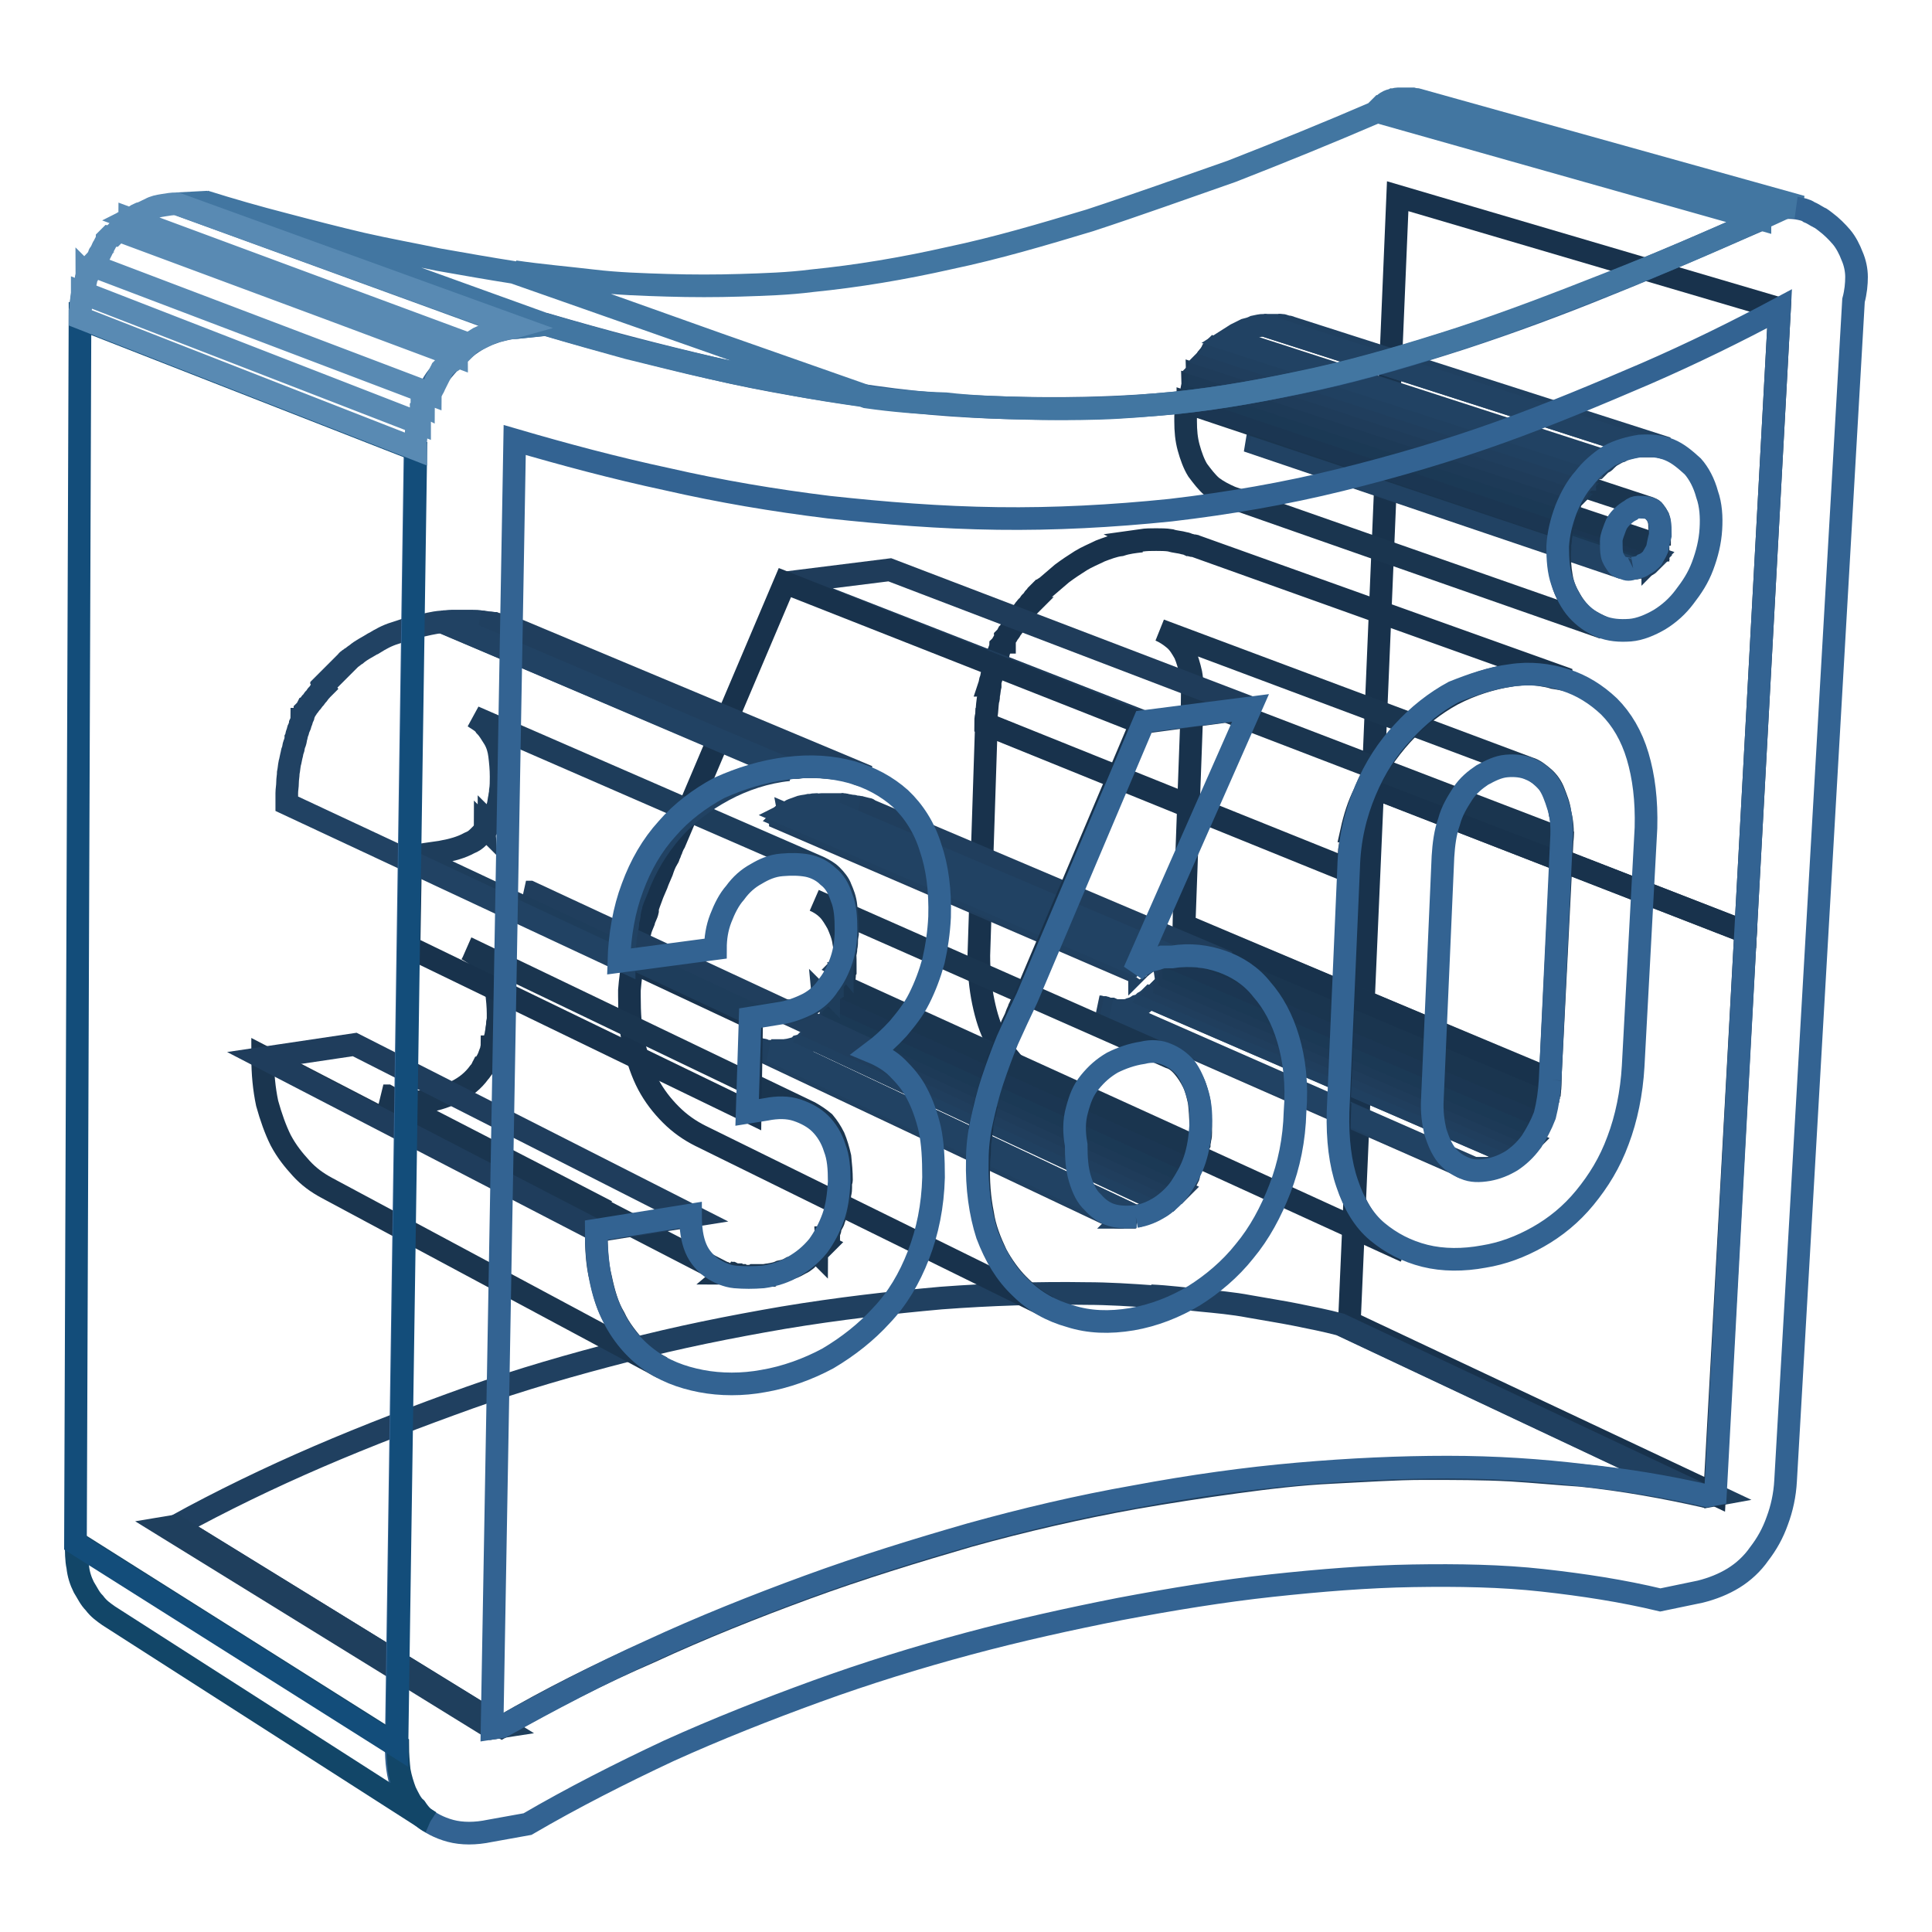 <?xml version="1.0" encoding="utf-8"?>
<!-- Svg Vector Icons : http://www.onlinewebfonts.com/icon -->
<!DOCTYPE svg PUBLIC "-//W3C//DTD SVG 1.1//EN" "http://www.w3.org/Graphics/SVG/1.1/DTD/svg11.dtd">
<svg version="1.1" xmlns="http://www.w3.org/2000/svg" xmlns:xlink="http://www.w3.org/1999/xlink" x="0px" y="0px" viewBox="0 0 256 256" enable-background="new 0 0 256 256" xml:space="preserve">
<g> <path stroke-width="3" fill-opacity="0" stroke="#1f3f5d"  d="M226.1,198.3l-48.4-22.8l1.1-0.2l48.4,22.8L226.1,198.3z"/> <path stroke-width="3" fill-opacity="0" stroke="#18324c"  d="M227.2,198l-48.4-22.8l3.1-70.9l49.4,19.2L227.2,198z"/> <path stroke-width="3" fill-opacity="0" stroke="#203e5d"  d="M193.7,154.5l-48-21.1c0,0,0.1,0,0.1,0.1h0.4l48,21.2h-0.2C193.9,154.7,193.8,154.7,193.7,154.5 C193.8,154.5,193.7,154.5,193.7,154.5"/> <path stroke-width="3" fill-opacity="0" stroke="#204060"  d="M194.3,154.7l-48-21.2c0.1,0,0.2,0,0.2,0.1c0.1,0,0.2,0,0.2,0.1h0.6l48,21.1h-0.7 C194.5,154.8,194.4,154.8,194.3,154.7C194.5,154.8,194.4,154.7,194.3,154.7"/> <path stroke-width="3" fill-opacity="0" stroke="#214263"  d="M195.5,155l-48-21.1h1.4c0.4,0,0.7-0.1,0.9-0.2c0.4-0.1,0.6-0.2,0.9-0.4c0.4-0.1,0.6-0.2,0.9-0.5 c0.2-0.1,0.6-0.4,0.8-0.6l48.3,20.9c-0.2,0.2-0.6,0.5-0.8,0.6c-0.4,0.2-0.6,0.4-0.9,0.5c-0.4,0.1-0.6,0.2-0.9,0.4 c-0.4,0.1-0.7,0.2-1.1,0.2h-1.2C195.7,155,195.6,155,195.5,155"/> <path stroke-width="3" fill-opacity="0" stroke="#204060"  d="M200.9,153.2l-48.3-20.9l0.2-0.2l0.2-0.2l0.2-0.2l0.2-0.2l48.3,20.9l-0.2,0.2l-0.2,0.2l-0.2,0.2 L200.9,153.2"/> <path stroke-width="3" fill-opacity="0" stroke="#203e5d"  d="M201.9,152.2l-48.3-20.9l0.2-0.2l0.2-0.2l0.2-0.2c0-0.1,0.1-0.1,0.1-0.2l48.4,20.8l-0.2,0.2l-0.2,0.2 l-0.2,0.2C202,152,202,152.2,201.9,152.2"/> <path stroke-width="3" fill-opacity="0" stroke="#1f3c5a"  d="M202.7,151.4l-48.4-20.8c0-0.1,0.1-0.1,0.1-0.2c0-0.1,0.1-0.1,0.1-0.2s0.1-0.1,0.1-0.2s0.1-0.1,0.1-0.2 l48.4,20.8c0,0.1-0.1,0.1-0.1,0.2c0,0.1-0.1,0.1-0.1,0.2c0,0.1-0.1,0.1-0.1,0.2C202.8,151.2,202.7,151.3,202.7,151.4"/> <path stroke-width="3" fill-opacity="0" stroke="#1d3a57"  d="M203.3,150.5L155,129.6c0-0.1,0.1-0.1,0.1-0.2s0.1-0.1,0.1-0.2c0-0.1,0.1-0.1,0.1-0.2 c0-0.1,0.1-0.1,0.1-0.2l48.4,20.7c0,0.1-0.1,0.2-0.1,0.2l-0.1,0.2c0,0.1-0.1,0.2-0.1,0.2C203.4,150.2,203.4,150.3,203.3,150.5"/> <path stroke-width="3" fill-opacity="0" stroke="#1b3955"  d="M203.9,149.4l-48.4-20.7c0-0.1,0.1-0.2,0.1-0.4s0.1-0.2,0.1-0.4c0-0.1,0.1-0.2,0.1-0.4s0.1-0.2,0.1-0.4 l48.4,20.7c0,0.1-0.1,0.2-0.1,0.4c0,0.1-0.1,0.2-0.1,0.4c0,0.1-0.1,0.2-0.1,0.4S204,149.3,203.9,149.4"/> <path stroke-width="3" fill-opacity="0" stroke="#1b3652"  d="M204.5,148l-48.4-20.7c0-0.1,0.1-0.2,0.1-0.5c0-0.1,0.1-0.2,0.1-0.5c0-0.1,0.1-0.4,0.1-0.5s0.1-0.4,0.1-0.5 l48.5,20.6c0,0.1-0.1,0.4-0.1,0.5c0,0.1-0.1,0.4-0.1,0.5c0,0.1-0.1,0.4-0.1,0.5C204.6,147.7,204.5,147.9,204.5,148"/> <path stroke-width="3" fill-opacity="0" stroke="#1a354f"  d="M205.1,146.1l-48.5-20.6c0-0.2,0.1-0.5,0.1-0.7s0.1-0.5,0.1-0.7c0-0.2,0-0.5,0.1-0.7v-0.7l48.5,20.3v0.8 c0,0.2,0,0.5-0.1,0.8c0,0.2-0.1,0.5-0.1,0.7C205.1,145.6,205.1,145.8,205.1,146.1"/> <path stroke-width="3" fill-opacity="0" stroke="#18324c"  d="M231.3,123.5l-49.4-19.2l3.3-78.3l50.6,14.9L231.3,123.5z"/> <path stroke-width="3" fill-opacity="0" stroke="#18324c"  d="M205.4,143.1l-48.5-20.5l1.1-30.2l49,18.8L205.4,143.1z"/> <path stroke-width="3" fill-opacity="0" stroke="#214263"  d="M216.4,75.3l-49.6-16.8c0.2,0,0.4,0,0.6-0.1c0.1,0,0.4-0.1,0.5-0.1s0.4-0.1,0.5-0.2 c0.1-0.1,0.2-0.1,0.4-0.2l49.7,16.8c-0.1,0.1-0.2,0.2-0.5,0.2c-0.1,0.1-0.4,0.1-0.5,0.2c-0.1,0.1-0.4,0.1-0.5,0.1 C216.9,75.3,216.7,75.3,216.4,75.3"/> <path stroke-width="3" fill-opacity="0" stroke="#204060"  d="M218.4,74.6l-49.7-16.8c0,0,0.1,0,0.1-0.1c0-0.1,0,0,0.1-0.1l0.1-0.1l0.1-0.1l49.7,16.8l-0.1,0.1l-0.1,0.1 L218.4,74.6"/> <path stroke-width="3" fill-opacity="0" stroke="#203e5d"  d="M218.8,74.3l-49.7-16.8l0.1-0.1l0.1-0.1l0.1-0.1c0.1-0.1,0,0,0-0.1l49.7,16.7l-0.1,0.1l-0.1,0.1 C218.9,74.2,218.9,74.2,218.8,74.3"/> <path stroke-width="3" fill-opacity="0" stroke="#1f3c5a"  d="M219,74l-49.7-16.7v-0.1v-0.1V57v-0.1L219,73.6v0.2C219,73.9,219.1,73.9,219,74C219,73.9,219,74,219,74"/> <path stroke-width="3" fill-opacity="0" stroke="#1d3a57"  d="M219.3,73.7L169.6,57v-0.1v-0.1v-0.1v-0.1l49.7,16.7v0.2C219.4,73.6,219.3,73.6,219.3,73.7"/> <path stroke-width="3" fill-opacity="0" stroke="#1b3955"  d="M219.4,73.3l-49.7-16.7v-0.5l49.7,16.7v0.2C219.5,73.2,219.5,73.2,219.4,73.3 C219.5,73.3,219.5,73.3,219.4,73.3"/> <path stroke-width="3" fill-opacity="0" stroke="#1b3652"  d="M219.6,72.9l-49.7-16.7v-0.5l49.8,16.7v0.5H219.6"/> <path stroke-width="3" fill-opacity="0" stroke="#1a354f"  d="M219.9,72.3l-49.8-16.7v-0.2V55v-0.4v-0.4V53c0-0.4-0.1-0.7-0.2-0.9c-0.1-0.2-0.4-0.5-0.5-0.7 c-0.2-0.2-0.5-0.4-0.7-0.5l49.8,16.4c0.2,0.1,0.6,0.2,0.7,0.5c0.2,0.2,0.4,0.5,0.5,0.7c0.1,0.4,0.2,0.6,0.2,1.1 c0,0.4,0.1,0.8,0,1.3V72.3"/> <path stroke-width="3" fill-opacity="0" stroke="#204060"  d="M214.9,75.2l-49.6-16.8h0.5l49.6,16.8H215C215,75.3,215,75.2,214.9,75.2"/> <path stroke-width="3" fill-opacity="0" stroke="#214263"  d="M215.5,75.3l-49.6-16.8h0.9l49.6,16.8H215.5"/> <path stroke-width="3" fill-opacity="0" stroke="#1a354f"  d="M207,111.3l-49-18.8c0-1.2,0-2.2-0.2-3.3c-0.2-0.9-0.5-1.9-0.8-2.6c-0.4-0.7-0.8-1.4-1.4-1.9 c-0.6-0.5-1.2-0.9-1.9-1.2l48.9,18.3c0.7,0.2,1.3,0.7,1.9,1.2c0.6,0.5,1.1,1.2,1.4,2s0.7,1.7,0.8,2.7 C207,108.9,207.1,110,207,111.3"/> <path stroke-width="3" fill-opacity="0" stroke="#4276a1"  d="M238,27.3l-50.7-14.1h0.5l50.9,14.2h-0.4C238.2,27.4,238.1,27.3,238,27.3"/> <path stroke-width="3" fill-opacity="0" stroke="#214263"  d="M217.3,59.1l-49.8-16h1.9l49.9,16H217.3"/> <path stroke-width="3" fill-opacity="0" stroke="#204060"  d="M219.3,59.1l-49.9-16h0.4c0.1,0,0.2,0,0.4,0.1c0.1,0.1,0.2,0,0.4,0.1c0.1,0,0.2,0,0.4,0.1l49.9,16 c-0.1,0-0.2-0.1-0.4-0.1c-0.1,0-0.2,0-0.4-0.1c-0.1,0-0.2,0-0.4-0.1H219.3"/> <path stroke-width="3" fill-opacity="0" stroke="#1a354f"  d="M212.5,83.2l-49.4-17.3c-0.9-0.4-1.7-0.8-2.5-1.4c-0.7-0.6-1.3-1.4-1.9-2.2c-0.5-0.8-0.9-1.9-1.2-3 s-0.4-2.2-0.4-3.5v-0.6c0-0.2,0-0.5,0.1-0.6c0-0.2,0-0.5,0.1-0.6c0-0.2,0.1-0.4,0.1-0.6L207,70c0,0.2-0.1,0.5-0.1,0.6 c0,0.2-0.1,0.5-0.1,0.7c0,0.2,0,0.5-0.1,0.7v0.7c-0.1,1.3,0,2.6,0.2,3.7c0.2,1.2,0.6,2.1,1.2,3.1c0.5,0.9,1.2,1.7,1.9,2.4 C210.7,82.3,211.6,82.8,212.5,83.2"/> <path stroke-width="3" fill-opacity="0" stroke="#1b3652"  d="M207,69.9l-49.4-16.7c0-0.1,0.1-0.4,0.1-0.5s0.1-0.4,0.1-0.5c0-0.1,0.1-0.4,0.1-0.5s0.1-0.4,0.1-0.5 l49.4,16.6c0,0.1-0.1,0.4-0.1,0.5s-0.1,0.4-0.1,0.5c0,0.1-0.1,0.4-0.1,0.5C207.1,69.5,207,69.7,207,69.9"/> <path stroke-width="3" fill-opacity="0" stroke="#1b3955"  d="M207.6,67.9l-49.4-16.6c0-0.1,0.1-0.2,0.1-0.4s0.1-0.2,0.1-0.4c0-0.1,0.1-0.2,0.1-0.4 c0-0.1,0.1-0.2,0.1-0.4l49.7,16.4c-0.1,0.1-0.1,0.2-0.2,0.4c0,0.1-0.1,0.2-0.1,0.4s-0.1,0.2-0.1,0.4 C207.7,67.7,207.6,67.8,207.6,67.9"/> <path stroke-width="3" fill-opacity="0" stroke="#1d3a57"  d="M208.3,66.4l-49.4-16.4c0-0.1,0.1-0.2,0.1-0.4s0.1-0.2,0.1-0.4c0.1-0.1,0.1-0.2,0.2-0.4 c0.1-0.1,0.1-0.2,0.2-0.4l49.6,16.3c-0.1,0.1-0.1,0.2-0.2,0.4c-0.1,0.1-0.1,0.2-0.2,0.4c-0.1,0.1-0.1,0.2-0.2,0.4 C208.4,66.1,208.3,66.2,208.3,66.4"/> <path stroke-width="3" fill-opacity="0" stroke="#1f3c5a"  d="M209,64.9l-49.6-16.3c0.1-0.1,0.1-0.2,0.2-0.4c0.1-0.1,0.1-0.2,0.2-0.4s0.1-0.2,0.2-0.4 c0.1-0.1,0.1-0.2,0.2-0.2l49.6,16.3c-0.1,0.1-0.1,0.2-0.2,0.4c-0.1,0.1-0.1,0.2-0.2,0.4c-0.1,0.1-0.1,0.2-0.2,0.4 C209.1,64.7,209.1,64.8,209,64.9"/> <path stroke-width="3" fill-opacity="0" stroke="#203e5d"  d="M209.8,63.6l-49.6-16.3c0.1-0.1,0.1-0.2,0.2-0.4c0.1-0.1,0.1-0.2,0.2-0.4c0.1-0.1,0.1-0.2,0.2-0.2l0.2-0.2 l49.6,16.2c-0.1,0.1-0.2,0.2-0.2,0.4s-0.2,0.2-0.2,0.4c-0.1,0.1-0.2,0.2-0.2,0.4C210,63.5,209.9,63.5,209.8,63.6"/> <path stroke-width="3" fill-opacity="0" stroke="#204060"  d="M211,62.4l-49.6-16.2l0.4-0.4l0.4-0.4c0.1-0.1,0.2-0.2,0.4-0.2c0.1-0.1,0.2-0.2,0.4-0.2l49.7,16.1 c-0.1,0.1-0.2,0.2-0.4,0.2l-0.4,0.4l-0.4,0.4C211.1,62.2,211,62.3,211,62.4"/> <path stroke-width="3" fill-opacity="0" stroke="#214263"  d="M212.4,61.1l-49.7-16.1l1.1-0.7c0.4-0.2,0.8-0.4,1.2-0.6c0.4-0.1,0.8-0.2,1.2-0.4c0.5-0.1,0.8-0.2,1.3-0.2 l49.8,16c-0.5,0-0.8,0.1-1.3,0.2s-0.8,0.2-1.3,0.5c-0.4,0.1-0.8,0.4-1.2,0.6L212.4,61.1"/> <path stroke-width="3" fill-opacity="0" stroke="#336392"  d="M217.3,59.1c1.4-0.1,2.7,0,3.9,0.5c1.2,0.5,2.1,1.3,3.1,2.2c0.8,0.9,1.5,2.2,1.9,3.7c0.5,1.4,0.6,3,0.5,4.6 c-0.1,1.7-0.5,3.3-1.1,4.9s-1.4,2.8-2.4,4.1c-0.9,1.2-2,2.2-3.3,3c-1.2,0.7-2.6,1.3-3.9,1.4c-1.4,0.1-2.7,0-3.9-0.5 c-1.2-0.5-2.2-1.2-3.1-2.2c-0.8-0.9-1.5-2.2-2-3.7c-0.5-1.4-0.6-3-0.6-4.7c0.1-1.7,0.5-3.3,1.1-4.9c0.6-1.5,1.4-3,2.4-4.1 c0.9-1.2,2.1-2.2,3.3-3C214.5,59.7,216,59.3,217.3,59.1z M216.4,75.3c0.6-0.1,1.1-0.2,1.4-0.5c0.5-0.2,0.8-0.5,1.1-0.8 c0.2-0.4,0.5-0.8,0.7-1.3c0.1-0.5,0.2-1.1,0.4-1.8c0-0.7,0-1.3-0.1-1.8c-0.1-0.5-0.4-0.9-0.6-1.2c-0.2-0.4-0.6-0.5-0.9-0.6 c-0.4-0.1-0.9-0.1-1.4-0.1c-0.2,0-0.6,0.1-0.9,0.4c-0.4,0.2-0.8,0.5-1.2,0.9c-0.4,0.4-0.7,0.8-0.9,1.4c-0.2,0.6-0.5,1.2-0.5,1.8 c0,0.7,0,1.3,0.1,1.8c0.1,0.5,0.4,0.9,0.6,1.2c0.2,0.4,0.6,0.5,1.1,0.6C215.5,75.5,216,75.5,216.4,75.3"/> <path stroke-width="3" fill-opacity="0" stroke="#18324c"  d="M207.9,90.2c-0.5-0.1-0.9-0.4-1.3-0.5c0.1,0,0.2,0.1,0.4,0.1c0.2,0.1,0.5,0.1,0.7,0.2l-49.2-17.6 c-0.1-0.1-0.4-0.1-0.5-0.1s-0.2-0.1-0.4-0.1c-0.2-0.1-0.5-0.2-0.6-0.2c-0.7-0.2-1.3-0.2-1.9-0.4c-0.6-0.1-1.3-0.1-1.9-0.1 c-0.7,0-1.3,0-2,0.1l0.2,0.1h-0.2c-0.9,0.1-1.8,0.2-2.7,0.5c-0.9,0.1-1.9,0.5-2.7,0.8c-0.8,0.4-1.8,0.8-2.6,1.3 c-0.8,0.5-1.7,1.1-2.5,1.7l-2.1,1.8c-0.2,0.1-0.4,0.2-0.6,0.5h-0.1l-0.5,0.5c-0.1,0.2-0.4,0.4-0.5,0.6s-0.4,0.4-0.5,0.6 c-0.1,0.2-0.4,0.4-0.5,0.6h0.1l-0.1,0.1h-0.1c-0.1,0.1-0.2,0.4-0.4,0.5c-0.1,0.1-0.2,0.2-0.4,0.5c-0.1,0.2-0.2,0.4-0.4,0.6 c-0.1,0.1-0.1,0.2-0.2,0.4c-0.1,0.2-0.2,0.4-0.4,0.6c-0.1,0.2-0.2,0.4-0.4,0.6c-0.1,0.2-0.2,0.4-0.4,0.6c0,0.2-0.1,0.4-0.2,0.6h0.1 V85h-0.1c-0.1,0.1-0.2,0.4-0.4,0.6c0,0.1-0.1,0.4-0.2,0.6c-0.1,0.2-0.1,0.5-0.2,0.7c-0.1,0.2-0.1,0.5-0.2,0.7h-0.1 c0,0.2-0.1,0.6-0.2,0.8s-0.1,0.6-0.2,0.8c-0.1,0.2-0.1,0.6-0.2,0.8c-0.1,0.2-0.1,0.5-0.2,0.8h0.1v0.1c-0.1,0.4-0.1,0.8-0.2,1.2 c0,0.2,0,0.5-0.1,0.7c-0.1,0.7-0.1,1.3-0.2,2c-0.1,0.4-0.1,0.7-0.1,1.1l48,19.3c0-0.4,0.1-0.7,0.1-1.2V114c0-0.5,0.1-0.8,0.1-1.3 c0.1-0.5,0.1-0.8,0.2-1.3c0.1-0.5,0.1-0.8,0.2-1.3h-0.1c0.4-1.8,0.9-3.4,1.7-5c1.2-3,3-5.6,5-7.8c2-2.2,4.3-4,6.7-5.3 c2.5-1.3,5.1-2.1,7.6-2.5c0.2-0.1,0.5-0.1,0.7-0.1c0.4,0,0.8-0.1,1.2-0.1c0.7,0,1.4,0,2,0.1c0.6,0.1,1.3,0.2,1.9,0.4 C206.5,89.9,207.3,90,207.9,90.2L207.9,90.2z"/> <path stroke-width="3" fill-opacity="0" stroke="#18324c"  d="M129.7,126.6c0,2.2,0.2,4.3,0.6,6.2s0.9,3.5,1.7,5c0.8,1.4,1.8,2.6,2.8,3.7c1.1,1.1,2.4,1.9,3.7,2.5 l47.7,21.8c-1.4-0.6-2.7-1.5-3.8-2.5c-1.2-1.1-2.1-2.4-2.8-3.9c-0.7-1.5-1.3-3.3-1.7-5.2c-0.4-2-0.5-4.1-0.4-6.5h-0.1l1.4-32.2 L130.7,96L129.7,126.6L129.7,126.6z"/> <path stroke-width="3" fill-opacity="0" stroke="#203e5d"  d="M146.6,160.8l-46.5-22c0.1,0,0.1,0.1,0.2,0.1s0.1,0,0.2,0.1c0.1,0,0.1,0,0.2,0.1c0.1,0,0.1,0,0.2,0.1 l46.6,22c-0.1,0-0.1,0-0.2-0.1c-0.1-0.1-0.1,0-0.2-0.1c-0.1,0-0.1,0-0.2-0.1C146.8,160.8,146.8,160.8,146.6,160.8"/> <path stroke-width="3" fill-opacity="0" stroke="#204060"  d="M147.6,161.1l-46.6-22c0.1,0,0.2,0,0.2,0.1c0.1,0,0.2,0,0.4,0.1h0.7l46.6,22h-0.7c-0.1,0-0.2,0-0.4-0.1 C147.7,161.1,147.6,161.1,147.6,161.1"/> <path stroke-width="3" fill-opacity="0" stroke="#214263"  d="M148.8,161.2l-46.6-22h1.7l46.6,22c-0.1,0-0.4,0-0.5,0.1H149C149.1,161.2,148.9,161.2,148.8,161.2"/> <path stroke-width="3" fill-opacity="0" stroke="#214263"  d="M150.5,161.2l-46.6-22c0.4,0,0.7-0.1,1.1-0.2c0.4-0.1,0.7-0.2,0.9-0.4c0.4-0.1,0.6-0.2,0.9-0.5 c0.4-0.1,0.6-0.4,0.8-0.6l46.8,21.9c-0.2,0.2-0.6,0.5-0.9,0.6c-0.4,0.2-0.6,0.4-0.9,0.5l-1.1,0.4L150.5,161.2"/> <path stroke-width="3" fill-opacity="0" stroke="#204060"  d="M154.4,159.5l-46.8-21.9l0.2-0.2l0.2-0.2l0.2-0.2l0.2-0.2l46.8,21.8l-0.2,0.2l-0.2,0.2l-0.2,0.2 C154.7,159.3,154.6,159.3,154.4,159.5"/> <path stroke-width="3" fill-opacity="0" stroke="#203e5d"  d="M155.5,158.5l-46.8-21.8l0.2-0.2l0.2-0.2l0.2-0.2l0.2-0.2l46.8,21.8l-0.2,0.2L156,158l-0.2,0.2L155.5,158.5 "/> <path stroke-width="3" fill-opacity="0" stroke="#1f3c5a"  d="M156.3,157.6l-46.8-21.8c0-0.1,0.1-0.1,0.1-0.2c0-0.1,0.1-0.1,0.1-0.2c0-0.1,0.1-0.1,0.1-0.2 c0-0.1,0.1-0.1,0.1-0.2l47,21.6c0,0.1-0.1,0.1-0.1,0.2c0,0.1-0.1,0.1-0.1,0.2c0,0.1-0.1,0.1-0.1,0.2 C156.6,157.3,156.3,157.4,156.3,157.6"/> <path stroke-width="3" fill-opacity="0" stroke="#1d3a57"  d="M156.9,156.6L110.1,135c0-0.1,0.1-0.1,0.1-0.2c0-0.1,0.1-0.1,0.1-0.2c0-0.1,0.1-0.1,0.1-0.2 c0-0.1,0.1-0.2,0.1-0.2l47,21.6c0,0.1-0.1,0.2-0.1,0.2c0,0.1-0.1,0.2-0.1,0.2c0,0.1-0.1,0.2-0.1,0.2 C157,156.4,157,156.5,156.9,156.6"/> <path stroke-width="3" fill-opacity="0" stroke="#1b3955"  d="M157.5,155.5l-47-21.6c0-0.1,0.1-0.2,0.1-0.4c0-0.1,0.1-0.2,0.1-0.4c0-0.1,0.1-0.2,0.1-0.4 c0-0.1,0.1-0.2,0.1-0.4l47,21.5c0,0.1-0.1,0.2-0.1,0.4c0,0.1-0.1,0.2-0.1,0.4c0,0.1-0.1,0.2-0.1,0.4 C157.6,155.3,157.6,155.4,157.5,155.5"/> <path stroke-width="3" fill-opacity="0" stroke="#1b3652"  d="M158.1,154.1l-47-21.5c0-0.1,0.1-0.2,0.1-0.5s0.1-0.4,0.1-0.5c0-0.1,0.1-0.4,0.1-0.5c0-0.1,0.1-0.4,0.1-0.5 l47,21.4c0,0.1-0.1,0.4-0.1,0.5c0,0.1-0.1,0.4-0.1,0.5c0,0.1-0.1,0.4-0.1,0.5C158.2,153.7,158.2,154,158.1,154.1"/> <path stroke-width="3" fill-opacity="0" stroke="#1a354f"  d="M158.7,152.2l-47-21.4c0-0.2,0.1-0.5,0.1-0.7s0.1-0.5,0.1-0.7s0-0.5,0.1-0.7V128c0-1.2,0-2.1-0.2-3.1 c-0.1-0.9-0.5-1.8-0.8-2.5c-0.4-0.7-0.8-1.4-1.3-1.9c-0.5-0.5-1.1-0.9-1.8-1.2l47.1,20.8c0.7,0.2,1.3,0.7,1.8,1.3 c0.5,0.6,0.9,1.2,1.3,2c0.4,0.8,0.6,1.7,0.8,2.6c0.1,0.9,0.2,2.1,0.2,3.3v0.8c0,0.2,0,0.5-0.1,0.8c0,0.2-0.1,0.5-0.1,0.7 C158.8,151.8,158.7,152,158.7,152.2"/> <path stroke-width="3" fill-opacity="0" stroke="#214263"  d="M155.3,126.8l-47.2-20.1c0.2,0,0.6-0.1,0.8-0.1h2.5l47.3,20.1h-2.6C155.9,126.7,155.6,126.7,155.3,126.8"/> <path stroke-width="3" fill-opacity="0" stroke="#204060"  d="M158.8,126.7l-47.3-20.1c0.2,0,0.5,0,0.7,0.1c0.2,0,0.5,0.1,0.7,0.1s0.5,0.1,0.6,0.1c0.2,0,0.5,0.1,0.6,0.2 l47.4,20.1c-0.2-0.1-0.5-0.1-0.7-0.2c-0.2,0-0.5-0.1-0.7-0.1s-0.5-0.1-0.7-0.1C159.3,126.7,159.1,126.7,158.8,126.7"/> <path stroke-width="3" fill-opacity="0" stroke="#203e5d"  d="M161.5,127.2L114.1,107c0.1,0,0.2,0.1,0.4,0.1c0.1,0,0.2,0.1,0.4,0.1s0.2,0.1,0.2,0.1 c0.1,0,0.2,0.1,0.2,0.1l47.4,20.1c-0.1,0-0.2-0.1-0.4-0.1c-0.1,0-0.2-0.1-0.4-0.1C161.9,127.4,161.8,127.3,161.5,127.2 C161.7,127.3,161.7,127.2,161.5,127.2"/> <path stroke-width="3" fill-opacity="0" stroke="#203e5d"  d="M150.5,128.8l-47.1-20.3v-0.1v-0.1l0.1-0.1l0.1-0.1l47.1,20.2l-0.1,0.1l-0.1,0.1 C150.7,128.7,150.5,128.7,150.5,128.8C150.5,128.7,150.5,128.8,150.5,128.8"/> <path stroke-width="3" fill-opacity="0" stroke="#204060"  d="M150.8,128.6l-47.1-20.3l0.1-0.1l0.1-0.1l0.1-0.1c0,0,0.1,0,0.1-0.1l47.1,20.2l-0.1,0.1l-0.1,0.1 C151,128.2,150.9,128.3,150.8,128.6C150.8,128.5,150.8,128.5,150.8,128.6"/> <path stroke-width="3" fill-opacity="0" stroke="#214263"  d="M151.2,128.1l-47.1-20.2c0.4-0.2,0.6-0.5,0.9-0.6l1.1-0.4c0.4-0.1,0.7-0.1,1.1-0.2c0.4,0,0.6-0.1,0.8-0.1 l47.2,20.1c-0.2,0-0.6,0.1-0.8,0.1c-0.4,0.1-0.7,0.1-1.1,0.2l-1.1,0.4C151.8,127.6,151.5,127.9,151.2,128.1"/> <path stroke-width="3" fill-opacity="0" stroke="#204060"  d="M226,198.3l-48.4-22.8c-1.9-0.5-3.9-0.9-5.9-1.3c-2-0.4-4-0.7-6.2-1.1c-2.1-0.4-4.3-0.6-6.4-0.8 c-2.1-0.2-4.4-0.5-6.6-0.6l0.2,0.1c-2.8-0.2-5.8-0.4-8.8-0.4c-6.2-0.1-12.5,0.1-19.2,0.6c-6.7,0.6-13.7,1.4-20.9,2.6 c-7,1.2-14,2.6-20.9,4.4c-7,1.8-14,3.8-20.7,6.2c-6.7,2.4-13.5,5-20,7.8c-6.5,2.8-12.9,5.9-18.9,9.2l43.2,26.6 c6.4-3.7,12.9-7,19.6-9.9c6.7-3.1,13.7-5.9,20.8-8.5c7.1-2.6,14.3-4.8,21.5-6.9c7.2-2,14.6-3.7,21.8-5c4.6-0.8,9.1-1.5,13.5-2.1 c4.4-0.6,8.6-1.1,12.8-1.3s8.3-0.5,12.2-0.5c3.9,0,7.8,0,11.5,0.2c3.2,0.2,6.3,0.5,9.3,0.7C215.2,196.1,220.7,197.1,226,198.3h-0.2 H226L226,198.3z"/> <path stroke-width="3" fill-opacity="0" stroke="#1f3c5a"  d="M151.7,95.7l-47.4-18.5l13.6-1.7l47.9,18.3L151.7,95.7z"/> <path stroke-width="3" fill-opacity="0" stroke="#18324c"  d="M132,166.2c-0.8-1.7-1.5-3.4-1.8-5.4c-0.4-2-0.6-4.3-0.5-6.7c0-0.6,0.1-1.1,0.1-1.5c0-0.6,0-1.1,0.1-1.5 c0.1-0.5,0.1-1.1,0.2-1.5c0-0.5,0.1-1.1,0.2-1.5h-0.1c0.1-0.4,0.2-0.8,0.2-1.2c0-0.1,0.1-0.2,0.1-0.4l0.4-1.4 c0.1-0.6,0.4-1.2,0.5-1.7c0.1-0.4,0.2-0.8,0.4-1.3c0-0.1,0.1-0.2,0.1-0.2c0.1-0.2,0.1-0.5,0.2-0.7c0.1-0.2,0.2-0.5,0.2-0.8 c0.4-0.8,0.6-1.5,0.9-2.4c0.1-0.4,0.2-0.7,0.5-1.1c0.1-0.2,0.2-0.4,0.2-0.6c0.2-0.6,0.6-1.2,0.8-1.8c0.1-0.1,0.1-0.4,0.2-0.5 c0.1-0.1,0.1-0.4,0.2-0.5c0.1-0.1,0.2-0.2,0.2-0.4l0.4-0.7l15.5-36.6l-47.2-18.6l-14.6,34.4c0,0,0,0.1-0.1,0.1 c-0.1,0.1-0.1,0.4-0.2,0.5c-0.1,0.1-0.1,0.4-0.2,0.5c-0.1,0.1-0.1,0.4-0.2,0.5c-0.1,0.1-0.1,0.4-0.2,0.5c-0.4,0.6-0.6,1.2-0.8,1.8 c-0.2,0.5-0.5,1.1-0.7,1.7c-0.2,0.5-0.5,1.1-0.7,1.7c-0.2,0.5-0.4,1.1-0.6,1.7h0.1v0.1c-0.1,0.5-0.4,0.9-0.5,1.4 c-0.2,0.5-0.4,0.9-0.5,1.4l-0.4,1.4l-0.4,1.4c0,0.2-0.1,0.6-0.1,0.8c-0.2,1.4-0.4,2.8-0.5,4.1v0.8c0,2.2,0.1,4.4,0.6,6.4 c0.5,2,1.1,3.8,1.9,5.3s1.8,2.8,3,4c1.2,1.2,2.5,2.1,3.9,2.8l46.1,22.7c-1.5-0.7-2.8-1.8-4-3C133.9,169.2,132.8,167.7,132,166.2z" /> <path stroke-width="3" fill-opacity="0" stroke="#203e5d"  d="M115.5,139.5l-45.8-21.3h0.5l45.8,21.3h-0.2H115.5C115.6,139.5,115.6,139.5,115.5,139.5"/> <path stroke-width="3" fill-opacity="0" stroke="#1a354f"  d="M111.5,156.4c0-1.1-0.1-2.1-0.2-3.1c-0.2-0.9-0.5-1.9-0.8-2.6c-0.4-0.8-0.8-1.4-1.3-2 c-0.6-0.5-1.2-0.9-1.9-1.3l-45.4-21.8c0.5,0.2,0.8,0.5,1.2,0.8l-1.2-0.6c0.7,0.4,1.3,0.8,1.8,1.3c0.5,0.6,0.9,1.2,1.3,1.9 c0.4,0.7,0.7,1.5,0.8,2.5c0.1,0.9,0.2,1.9,0.2,2.8v0.9c-0.1,0.2-0.1,0.4-0.1,0.6c0,0.2-0.1,0.5-0.1,0.7s-0.1,0.5-0.1,0.7l-0.4,1.4 v0.1h-0.1c0,0.1-0.1,0.2-0.1,0.4c0,0.1-0.1,0.2-0.1,0.4c0,0.1,0,0.1-0.1,0.2c-0.2,0.6-0.5,1.1-0.8,1.5c0,0.1-0.1,0.1-0.1,0.2 c0,0.1,0,0.1-0.1,0.1c-0.1,0.2-0.2,0.4-0.4,0.6c-0.8,1.1-1.8,1.9-3,2.5c-1.2,0.6-2.5,1.1-4,1.3c-0.5,0.1-1.1,0.1-1.5,0.1 c-0.6,0-1.1-0.1-1.5-0.1c-0.5,0-0.8-0.1-1.3-0.2l-0.9-0.5h-0.5c9.8,5.1,19.8,10.2,29.6,15.3l-28.3-14.6c-0.1,0-0.2-0.1-0.4-0.1 c0,0-0.1-0.1-0.2-0.1c0,0-0.1-0.1-0.2-0.1c0,0-0.1-0.1-0.2-0.1l44.7,23.1c0.1,0,0.2,0,0.1,0.1c0.1,0,0.2,0.1,0.4,0.1 s0.2,0.1,0.4,0.1c0.1,0.1,0.2,0.1,0.4,0.1l-0.9-0.5c0.2,0.1,0.6,0.2,0.8,0.2l0.2,0.1c0.1,0.1,0.2,0.1,0.5,0.1 c0.1,0.1,0.4,0.1,0.5,0.1c0.1,0.1,0.4,0.1,0.5,0.1h0.5c0.2,0,0.4,0,0.6-0.1h1.4c0.2,0,0.5-0.1,0.7-0.1c0.6-0.1,1.1-0.2,1.5-0.4 c0.5-0.1,0.9-0.2,1.4-0.5c0.5-0.1,0.9-0.4,1.3-0.6c0.5-0.2,0.8-0.6,1.2-0.8h-0.1c0.1,0,0.1-0.1,0.2-0.2c0-0.1,0.1-0.1,0.2-0.2 c0,0,0-0.1,0.1-0.1c0,0,0.1,0,0.1-0.1l0.2-0.2l0.1-0.1l0.1,0.1c0-0.1,0.1-0.2,0.4-0.2l0.2-0.2l0.2-0.2l0.2-0.2l-0.2-0.1 c0-0.1,0.1-0.1,0.1-0.2c0-0.1,0.1-0.1,0.1-0.2v-0.1c0.1-0.1,0.2-0.2,0.2-0.4c0.1,0,0.1-0.1,0.1-0.2l0.1-0.2c0,0,0.1-0.1,0.1-0.2 c0,0,0-0.1,0.1-0.1c0-0.1,0.1-0.2,0.1-0.2c0.1-0.1,0.1-0.2,0.1-0.4c0.1-0.4,0.4-0.7,0.5-1.1c0-0.1,0.2-0.5,0.2-0.6 c0-0.1,0.1-0.4,0.1-0.5s0.1-0.4,0.1-0.5c0-0.1,0.1-0.4,0.1-0.5c0-0.1,0-0.2,0.1-0.4c0-0.1,0-0.1,0.1-0.2c0-0.2,0.1-0.5,0.1-0.7 c0.1-0.4,0.1-0.6,0.1-0.8v-0.8V156.4C111.5,156.5,111.5,156.4,111.5,156.4L111.5,156.4z"/> <path stroke-width="3" fill-opacity="0" stroke="#1f3f5d"  d="M65.2,229l-43.1-26.6l1.2-0.2l43.2,26.6L65.2,229z"/> <path stroke-width="3" fill-opacity="0" stroke="#18324c"  d="M99.4,147.4l-45.2-21.9l0.2-11.8l45.2,21.2L99.4,147.4z"/> <path stroke-width="3" fill-opacity="0" stroke="#1e3d5b"  d="M112,126.2c0.1-0.2,0.1-0.4,0.1-0.6c0.1-0.4,0.1-0.8,0.1-1.2c0-0.1,0.1-0.4,0.1-0.5v-0.7 c0-1.2-0.1-2.1-0.2-3.1s-0.4-1.7-0.7-2.4c-0.2-0.6-0.7-1.2-1.2-1.7c-0.5-0.5-1.1-0.8-1.7-1.1L62.8,95c0.6,0.4,1.2,0.7,1.5,1.2 c0.5,0.5,0.8,1.1,1.2,1.7c0.4,0.7,0.6,1.4,0.7,2.2s0.2,1.8,0.2,2.8c0,0.7,0,1.3-0.1,1.9v0.1c0,0.2-0.1,0.5-0.1,0.7 c-0.1,0.4-0.1,0.7-0.2,1.1c-0.2,0.8-0.6,1.5-1.1,2.4l-0.1-0.1c0,0.1-0.1,0.1-0.1,0.2c0,0.1-0.1,0.1-0.1,0.2s-0.1,0.1-0.1,0.2 c0,0.1-0.1,0.1-0.1,0.2l-0.1-0.1c0,0.1-0.1,0.1-0.1,0.2s-0.1,0.1-0.1,0.2v0.1l-0.1,0.1l-0.2,0.2l-0.2,0.2l-0.2,0.2 c-0.4,0.4-0.7,0.6-1.2,0.8c-1.1,0.6-2.2,0.9-3.8,1.2l-3.5,0.5l45.2,21.2l3.8-0.6c0.5-0.1,0.9-0.1,1.3,0c0.5-0.1,0.9-0.4,1.3-0.5 c0.5-0.2,0.8-0.4,1.2-0.6l1.1-0.7l-0.2-0.1c0,0,0.1,0,0.1-0.1l0.1,0.1c0.1-0.1,0.2-0.1,0.4-0.4l0.2-0.2l0.2-0.2l0.1-0.1l0.1,0.1 c0-0.1,0.1-0.1,0.1-0.2c0-0.1,0.1-0.1,0.1-0.2c0-0.1,0.1-0.1,0.1-0.2c0-0.1,0-0.1,0.1-0.1h0.1v-0.2c0-0.1,0.1-0.1,0.1-0.2 s0.1-0.1,0.1-0.2s0.1-0.1,0.1-0.2h0.1c0,0,0.1-0.1,0.1-0.2c0-0.1,0.1-0.1,0.1-0.2c0-0.1,0.1-0.1,0.1-0.2c0-0.1,0.1-0.1,0.1-0.2 c0.1,0,0.1-0.1,0.2-0.2l0.1-0.2c0,0,0.1-0.1,0.1-0.2c0,0,0.1-0.1,0.1-0.2l-0.2-0.1c0.1-0.1,0.1-0.2,0.2-0.1c0-0.2,0.1-0.2,0.1-0.5 c0-0.2,0.1-0.2,0.1-0.5S112,126.3,112,126.2L112,126.2z"/> <path stroke-width="3" fill-opacity="0" stroke="#1a354f"  d="M87.7,181.2l-44.4-23.8c-1.3-0.7-2.4-1.5-3.4-2.6s-1.9-2.2-2.7-3.7c-0.7-1.4-1.3-3.1-1.8-4.9 c-0.4-1.9-0.6-3.9-0.6-6.2l44.2,22.9c0,2.4,0.1,4.6,0.6,6.5c0.4,1.9,0.9,3.7,1.8,5.2c0.7,1.5,1.7,2.7,2.7,3.9 C85.2,179.7,86.4,180.6,87.7,181.2"/> <path stroke-width="3" fill-opacity="0" stroke="#1f3d5c"  d="M79.1,163.1l-44.2-22.9l12.1-1.8l44.7,22.7L79.1,163.1z"/> <path stroke-width="3" fill-opacity="0" stroke="#214263"  d="M104.3,101.8L58.5,82.4c0.5,0,0.9-0.1,1.4-0.1h2.6c0.5,0,0.8,0,1.3,0.1l45.9,19.3c-0.5,0-0.8-0.1-1.3-0.1 h-1.3c-0.5,0-0.9,0-1.4,0.1C105.2,101.7,104.8,101.7,104.3,101.8"/> <path stroke-width="3" fill-opacity="0" stroke="#204060"  d="M109.7,101.7L63.8,82.4c0.4,0,0.6,0.1,0.9,0.1s0.6,0.1,0.8,0.1c0.2,0.1,0.6,0.1,0.8,0.2 c0.2,0.1,0.6,0.1,0.8,0.2l46,19.3c-0.2-0.1-0.6-0.1-0.8-0.2c-0.2-0.1-0.6-0.1-0.8-0.2c-0.4-0.1-0.6-0.1-0.9-0.1 C110.4,101.8,110.1,101.7,109.7,101.7"/> <path stroke-width="3" fill-opacity="0" stroke="#203e5d"  d="M113.4,102.4L67.3,83.2c0.1,0,0.2,0.1,0.4,0.1c0.1,0,0.2,0.1,0.4,0.1s0.2,0.1,0.4,0.1 c0.1,0,0.2,0.1,0.4,0.1l46.1,19.3c-0.1,0-0.2-0.1-0.4-0.1c-0.1,0-0.2-0.1-0.4-0.1s-0.2-0.1-0.4-0.1S113.5,102.4,113.4,102.4"/> <path stroke-width="3" fill-opacity="0" stroke="#214263"  d="M58.6,82.4c-1.3,0.1-2.2,0.4-3.3,0.6c-1.1,0.2-2,0.6-3,0.9s-1.9,0.8-2.7,1.3c-0.1,0-0.2,0.1-0.2,0.1 c-0.8,0.5-1.5,0.8-2.2,1.4c-0.2,0.1-0.5,0.4-0.7,0.5c-0.1,0.1-0.4,0.2-0.6,0.5l-0.6,0.6l-0.6,0.6h0.1l-0.9,0.9 c-0.2,0.1-0.4,0.4-0.5,0.5c-0.2,0.1-0.4,0.4-0.5,0.5L43,91l-0.1,0.1h-0.1c-0.1,0.1-0.2,0.4-0.4,0.5c-0.1,0.1-0.2,0.4-0.4,0.5 c-0.1,0.1-0.2,0.4-0.4,0.5c-0.1,0.1-0.2,0.4-0.4,0.5c-0.1,0.1-0.2,0.4-0.4,0.5c-0.1,0.2-0.2,0.4-0.4,0.6c0,0.2-0.2,0.4-0.2,0.6 s-0.1,0.2-0.2,0.5h0.1H40c0,0.1-0.1,0.4-0.2,0.6c0,0.1-0.1,0.4-0.2,0.6c-0.1,0.1-0.1,0.4-0.2,0.6c-0.1,0.2-0.1,0.5-0.2,0.7 c0,0.2-0.1,0.6-0.2,0.8c-0.1,0.2-0.1,0.6-0.2,0.8c-0.1,0.2-0.1,0.5-0.2,0.8c-0.1,0.4-0.1,0.6-0.2,0.9c-0.1,0.5-0.1,0.8-0.2,1.3 c0,0.4-0.1,0.8-0.1,1.3c0,0.5-0.1,0.9-0.1,1.4v1.4l44.7,20.9c0-1.5,0.1-3,0.4-4.4c0.1-0.4,0.1-0.7,0.1-0.9c0.1-0.4,0.2-0.7,0.2-1.1 c0.1-0.4,0.1-0.6,0.2-0.9v-0.1c0.2-0.7,0.5-1.4,0.8-2.1c1.1-3,2.7-5.6,4.6-7.8c1.9-2.2,4.3-4,6.9-5.4c2.6-1.4,5.6-2.4,8.6-2.7 L58.6,82.4z"/> <path stroke-width="3" fill-opacity="0" stroke="#336392"  d="M241.9,29.4c0.8,0.6,1.5,1.3,2.1,2c0.6,0.7,1.1,1.7,1.4,2.5c0.4,0.9,0.6,1.9,0.6,2.8s-0.1,2-0.4,3.1 l-9,156.4c-0.1,1.9-0.5,3.7-1.1,5.3c-0.6,1.7-1.4,3.1-2.4,4.4c-0.9,1.3-2.1,2.4-3.4,3.2c-1.3,0.8-2.8,1.4-4.4,1.8l-5.3,1.1 c-5-1.2-10.2-2-15.6-2.6c-5.4-0.6-11.2-0.7-17.2-0.6c-6,0.1-12.2,0.6-18.7,1.3c-6.5,0.7-13.2,1.8-20.1,3.1 c-6.6,1.3-13.4,2.8-20.1,4.6c-6.7,1.8-13.5,3.9-20.1,6.3c-6.6,2.4-13.2,5-19.6,7.9c-6.4,3-12.7,6.2-18.7,9.7l-5,0.9 c-1.9,0.4-3.7,0.4-5.2,0c-1.5-0.4-2.8-1.1-3.9-2c-1.1-0.9-1.9-2.2-2.5-3.8c-0.6-1.5-0.8-3.4-0.8-5.4L55,59.6c0-1.1,0.1-2.2,0.4-3.3 c0.2-1.1,0.5-2.2,0.9-3.3c0.5-1.1,0.9-2.1,1.7-3.1s1.5-1.9,2.5-2.7c0.4-0.4,0.7-0.8,1.3-1.2c0.5-0.4,1.1-0.8,1.8-1.2 c0.7-0.4,1.4-0.6,2.2-0.9c0.8-0.2,1.8-0.5,2.7-0.5l3.9-0.4c7.5,2.2,14.8,4.1,22.1,5.8c7.2,1.7,14.3,2.8,21.3,3.8s13.7,1.4,20.5,1.5 c6.6,0.1,13.1-0.1,19.4-0.7c6.3-0.7,12.5-1.8,18.9-3.2c6.3-1.4,12.7-3.3,19.2-5.4c6.4-2.1,12.9-4.5,19.5-7.2 c6.5-2.6,13.3-5.6,20-8.5c0.2-0.4,0.6-0.6,0.8-0.8c0.2-0.2,0.6-0.4,0.8-0.5c0.2-0.1,0.6-0.2,0.8-0.2c0.2,0,0.6-0.1,0.8-0.1 c0.6,0,1.1,0,1.7,0.1c0.5,0.1,1.1,0.2,1.5,0.5c0.5,0.2,0.9,0.5,1.3,0.7C241.3,28.9,241.6,29.2,241.9,29.4L241.9,29.4z M231.3,123.5 l4.5-82.6c-5.6,3-11.5,5.9-17.7,8.6c-6.3,2.7-12.7,5.4-19.4,7.8c-6.7,2.4-13.8,4.5-21.1,6.3c-7.3,1.8-14.8,3.1-22.5,4 c-7.8,0.8-15.4,1.2-22.9,1.1c-7.6-0.1-15-0.7-22.4-1.5c-7.3-0.9-14.4-2.1-21.4-3.7c-7-1.5-13.7-3.3-20.2-5.2l-3,170.7l1.3-0.2 c6.3-3.5,12.9-7,19.8-10.1c6.7-3.1,13.7-5.9,20.8-8.5c7.1-2.6,14.2-4.8,21.5-6.9c7.2-2,14.4-3.7,21.8-5c7.5-1.4,14.7-2.4,21.6-3 c6.9-0.6,13.5-0.9,19.8-0.9c6.3,0,12.3,0.4,18.1,1.1c5.7,0.6,11.1,1.5,16.3,2.7l1.1-0.2L231.3,123.5"/> <path stroke-width="3" fill-opacity="0" stroke="#336392"  d="M200.2,89.5c2.5-0.4,5-0.1,7.2,0.6c2.2,0.7,4.1,1.9,5.8,3.5c1.7,1.7,3,3.9,3.8,6.6c0.8,2.7,1.2,5.8,1.1,9.5 l-1.7,31.6c-0.2,3.5-0.9,6.9-2,9.8c-1.1,3-2.6,5.4-4.4,7.6s-3.9,3.9-6.2,5.2s-4.7,2.2-7.2,2.6c-2.7,0.5-5.4,0.5-7.8-0.1 c-2.4-0.6-4.5-1.7-6.3-3.2c-1.8-1.5-3.1-3.7-4-6.4c-0.9-2.6-1.3-5.8-1.2-9.5l1.4-32.3c0.1-3.8,0.9-7.1,2.2-10.2 c1.3-3.1,3-5.7,5-7.8c2-2.2,4.3-4,6.7-5.3C195.1,90.7,197.7,89.8,200.2,89.5z M205.4,143.1l1.5-31.8c0.1-1.7,0-3.2-0.4-4.4 c-0.4-1.3-0.8-2.4-1.4-3.2c-0.7-0.8-1.4-1.4-2.4-1.8c-0.9-0.4-2-0.5-3.1-0.4c-1.1,0.1-2.1,0.6-3.2,1.2c-0.9,0.6-1.9,1.4-2.6,2.5 s-1.4,2.2-1.8,3.7c-0.5,1.4-0.7,3-0.8,4.6l-1.4,32.1c-0.1,1.7,0.1,3.1,0.4,4.4c0.4,1.2,0.8,2.2,1.5,3.1c0.7,0.8,1.4,1.3,2.4,1.7 c0.9,0.4,1.9,0.4,3.1,0.2c1.1-0.2,2.1-0.6,3.1-1.2c0.9-0.6,1.8-1.4,2.6-2.5c0.7-1.1,1.3-2.2,1.8-3.5 C205.1,146.2,205.3,144.8,205.4,143.1 M155.3,126.8c2.4-0.4,4.6-0.1,6.6,0.6s3.9,1.9,5.3,3.7c1.5,1.7,2.7,3.9,3.5,6.6 s1.2,5.9,0.9,9.6c-0.1,3.7-0.8,7.1-2,10.2c-1.2,3.1-2.7,5.9-4.7,8.3c-1.9,2.4-4.3,4.4-6.7,5.9c-2.5,1.5-5.3,2.6-8.2,3.1 c-3,0.5-5.7,0.4-8.2-0.4c-2.5-0.7-4.7-1.9-6.6-3.8c-1.9-1.8-3.3-4.1-4.4-7c-0.9-2.8-1.4-6.2-1.3-9.9c0-1.7,0.2-3.4,0.6-5.2 c0.4-1.8,0.8-3.5,1.4-5.3c0.6-1.8,1.3-3.7,2-5.4c0.8-1.8,1.7-3.7,2.6-5.6l15.5-36.6l14.1-1.8l-15.4,34.9c0.4-0.4,0.7-0.7,1.1-0.9 c0.4-0.2,0.8-0.5,1.3-0.6c0.5-0.1,0.8-0.2,1.3-0.4H155.3L155.3,126.8z M150.5,161.2c1.2-0.2,2.2-0.6,3.3-1.3 c0.9-0.6,1.9-1.5,2.6-2.5c0.7-1.1,1.4-2.2,1.9-3.7s0.7-3,0.8-4.6c0.1-1.7-0.1-3.2-0.5-4.4c-0.4-1.3-0.9-2.4-1.5-3.2 c-0.7-0.8-1.5-1.4-2.5-1.8c-0.9-0.4-2-0.5-3.2-0.2c-1.4,0.2-2.8,0.7-4,1.3c-1.2,0.7-2.1,1.5-3,2.6s-1.3,2.2-1.7,3.7 c-0.4,1.4-0.4,3-0.1,4.6c0,1.7,0.1,3.2,0.5,4.5s0.9,2.4,1.7,3.1c0.7,0.8,1.5,1.4,2.5,1.7C148.3,161.3,149.4,161.3,150.5,161.2"/> <path stroke-width="3" fill-opacity="0" stroke="#124668"  d="M57,241.4l-42.6-27.3c-0.7-0.5-1.3-0.9-1.9-1.7c-0.6-0.6-0.9-1.3-1.4-2.1c-0.4-0.8-0.7-1.7-0.8-2.7 c-0.2-0.9-0.2-2-0.2-3.2l42.6,26.9c0,1.2,0.1,2.3,0.2,3.3c0.2,1.1,0.5,2,0.8,2.8c0.4,0.8,0.8,1.7,1.4,2.2 C55.7,240.5,56.3,241.1,57,241.4"/> <path stroke-width="3" fill-opacity="0" stroke="#336392"  d="M104.3,101.8c3.1-0.4,5.9-0.2,8.5,0.5c2.5,0.7,4.7,1.9,6.5,3.5c1.8,1.7,3.2,3.9,4,6.5 c0.9,2.6,1.3,5.7,1.2,9.2c-0.1,2.1-0.4,4-0.8,5.8c-0.5,1.8-1.1,3.4-1.9,5s-1.8,2.8-2.8,4c-1.1,1.2-2.2,2.2-3.4,3.1 c1.2,0.5,2.4,1.2,3.3,2.1c0.9,0.9,1.9,2,2.6,3.4c0.7,1.3,1.3,3,1.7,4.7c0.4,1.9,0.5,3.9,0.5,6.4c-0.1,3.8-0.8,7.2-2,10.3 c-1.2,3.1-2.8,5.8-4.9,8c-2,2.2-4.4,4.1-7.1,5.7c-2.6,1.4-5.6,2.5-8.6,3c-2.7,0.5-5.6,0.5-8.2,0c-2.6-0.5-5-1.4-7.1-3 c-2-1.5-3.8-3.7-5-6.5c-1.2-2.8-1.8-6.3-1.8-10.5l12.5-2c0,1.8,0.2,3.2,0.7,4.4c0.5,1.2,1.3,2,2.1,2.6c0.9,0.6,2,1.1,3.1,1.2 c1.2,0.1,2.4,0.1,3.7,0c1.5-0.2,3-0.7,4.1-1.4c1.2-0.7,2.2-1.5,3.2-2.7c0.8-1.1,1.5-2.4,2-3.8s0.7-3,0.8-4.7c0-1.8-0.1-3.2-0.6-4.5 c-0.4-1.3-1.1-2.4-1.9-3.2c-0.8-0.8-1.9-1.4-3.1-1.8c-1.2-0.4-2.6-0.4-4.1-0.1l-2.5,0.4l0.4-12.5l3.7-0.6c1.5-0.2,2.8-0.7,4-1.3 c1.1-0.6,2-1.4,2.7-2.5c0.7-0.9,1.3-2.1,1.7-3.3c0.4-1.2,0.6-2.6,0.6-3.9c0-1.8-0.1-3.2-0.6-4.4c-0.4-1.2-0.9-2.1-1.8-2.8 c-0.7-0.7-1.7-1.2-2.7-1.4c-1.1-0.2-2.2-0.2-3.4-0.1c-1.3,0.1-2.4,0.6-3.4,1.2c-1.1,0.6-2,1.4-2.8,2.5c-0.8,0.9-1.4,2.1-1.9,3.4 c-0.5,1.3-0.7,2.6-0.7,4L82,127.4c0.1-3.5,0.7-6.9,1.8-9.8c1.1-3,2.6-5.6,4.6-7.8c1.9-2.2,4.3-4,6.9-5.4 C98.2,103.1,101.1,102.2,104.3,101.8L104.3,101.8z"/> <path stroke-width="3" fill-opacity="0" stroke="#4276a1"  d="M187.2,13.1h-2c-0.2,0-0.4,0.1-0.6,0.1c-0.2,0.1-0.4,0.1-0.6,0.2c-0.2,0.1-0.4,0.2-0.6,0.4l-0.1,0.1 l-0.1,0.1l-0.1,0.1h-0.1l-0.1,0.1l-0.1,0.1l-0.1,0.1l-0.1,0.1L233.2,29v-0.2l0.1-0.1l0.1-0.1h0.1l0.1-0.1l0.1-0.1l0.1-0.1l0.1-0.1 l0.7-0.4c0.2-0.1,0.4-0.2,0.6-0.2s0.4-0.1,0.6-0.1c0.2-0.1,0.4-0.1,0.6-0.1h1.4L187.2,13.1z M58.1,34.4c-3.3-0.7-6.7-1.3-10.2-2.1 c-3.4-0.8-6.9-1.7-10.3-2.6c-3.5-0.9-7-1.9-10.5-3L72.3,43c3.7,1.1,7.3,2.1,10.9,3.1c3.7,0.9,7.2,1.8,10.8,2.6 c3.5,0.8,7.1,1.5,10.5,2.1c3.4,0.7,6.9,1.2,10.3,1.7L68.1,36.1C64.9,35.6,61.5,35,58.1,34.4z M144.4,29.2c-6.3,1.9-12.4,3.7-18.6,5 c-6.2,1.4-12.2,2.4-18.2,3c-3.1,0.4-6.3,0.5-9.5,0.6s-6.4,0.1-9.7,0c-3.2-0.1-6.6-0.2-9.9-0.6c-3.4-0.4-6.9-0.7-10.3-1.2l46.6,16.6 c3.5,0.5,7.1,0.8,10.5,0.9c3.4,0.4,6.9,0.5,10.3,0.6c3.4,0.1,6.7,0.1,10.1,0c3.3-0.1,6.6-0.4,9.8-0.7c6.3-0.6,12.5-1.8,18.9-3.2 c6.3-1.4,12.7-3.3,19.2-5.4c6.4-2.1,12.9-4.6,19.5-7.2c6.6-2.6,13.3-5.4,20-8.5l-50.6-14.3c-6.5,2.8-12.9,5.4-19.3,7.9 C156.9,24.9,150.5,27.2,144.4,29.2z M68.4,43.4L23.4,27l3.8-0.2L72.3,43L68.4,43.4z"/> <path stroke-width="3" fill-opacity="0" stroke="#134d7a"  d="M52.6,231.4L10,204.5l0.6-162.3l44.5,17.4L52.6,231.4z"/> <path stroke-width="3" fill-opacity="0" stroke="#598ab3"  d="M16.2,30.2L16,30.3l-0.1,0.1l-0.1,0.1l44.7,16.7c0-0.1,0-0.1,0.1-0.1l0.1-0.1l0.1-0.1l0.1-0.1L16.3,30 L16.2,30.2z M17,29.2c0,0.1-0.1,0.1-0.2,0.2l-0.2,0.2l-0.2,0.2l44.8,16.6c0,0,0.1-0.1,0.1-0.2s0.1-0.1,0.2-0.2 c0-0.1,0.1-0.1,0.2-0.2c0.1-0.1,0.2-0.1,0.4-0.2L17.2,29C17.2,29.1,17.1,29.1,17,29.2z M23.4,27c-0.6,0-1.2,0.1-1.8,0.2 s-1.2,0.2-1.7,0.5c-0.5,0.2-0.9,0.5-1.4,0.6c-0.5,0.2-0.8,0.5-1.2,0.7l44.8,16.6c0.4-0.2,0.8-0.5,1.3-0.8c0.4-0.2,0.9-0.4,1.4-0.6 c0.5-0.1,1.1-0.4,1.7-0.5c0.6-0.2,1.2-0.2,1.9-0.4L23.4,27z M10.8,39.6c0,0.2-0.1,0.6-0.1,0.8c0,0.2,0,0.6-0.1,0.9v0.8l44.5,17.4 c0-0.4,0-0.6-0.1-0.8c0.1-0.4,0.1-0.6,0.1-0.9s0.1-0.6,0.1-0.9s0-0.6,0.1-0.9L10.9,38.8C10.9,39,10.8,39.4,10.8,39.6z M11.9,35.5 c0,0.1-0.1,0.2-0.1,0.4c0,0.1-0.1,0.2-0.1,0.4c0,0.1,0,0.1-0.1,0.2l-0.1-0.1c0,0.2-0.1,0.4-0.1,0.6s-0.1,0.4-0.1,0.6 c0,0.2-0.1,0.4-0.1,0.6c0,0.2-0.1,0.4-0.1,0.6l44.5,17.3v-0.8c0-0.2,0.1-0.4,0.1-0.6c0-0.2,0.1-0.4,0.1-0.6 c0.1-0.1,0.1-0.2,0.1-0.5l0.2,0.1c0-0.1,0.1-0.2,0-0.4c0-0.2,0.1-0.4,0.1-0.5c0.1-0.1,0.1-0.2,0.2-0.4c0.1-0.1,0.1-0.2,0.2-0.4 L12.1,35.1C12,35.2,11.9,35.4,11.9,35.5z M15.7,30.7c-0.1,0-0.1,0.1-0.2,0.1S15.3,31,15.2,31L15,31.2c-0.1,0-0.2,0.1-0.4,0.1 l-0.4,0.4c0,0.1-0.1,0.2-0.2,0.4c0,0.1-0.1,0.2-0.2,0.4c0,0.1-0.1,0.1-0.1,0.2c-0.1,0.1-0.1,0.2-0.2,0.4s-0.1,0.2-0.2,0.4 c-0.1,0.1-0.2,0.2-0.2,0.4s-0.1,0.1-0.1,0.2c-0.1,0.1-0.1,0.2-0.2,0.4c-0.1,0.1-0.2,0.2-0.2,0.4s-0.1,0.2-0.1,0.4l44.5,16.9 c0-0.1,0.1-0.2,0.2-0.4s0.1-0.2,0.2-0.4c0.1-0.1,0.1-0.2,0.2-0.4s0.1-0.2,0.2-0.4h-0.1c0-0.1,0.1-0.2,0.2-0.4 c0.1-0.1,0.1-0.2,0.2-0.4c0.1-0.1,0.1-0.2,0.2-0.4c0.1-0.1,0.1-0.2,0.2-0.4l0.1-0.1l0.4-0.4l0.4-0.4l0.4-0.4c0-0.1,0.1,0.2,0.2,0.1 l0.2-0.2l0.2-0.2l0.2-0.2L15.9,30.6C15.8,30.6,15.8,30.7,15.7,30.7z"/></g>
</svg>